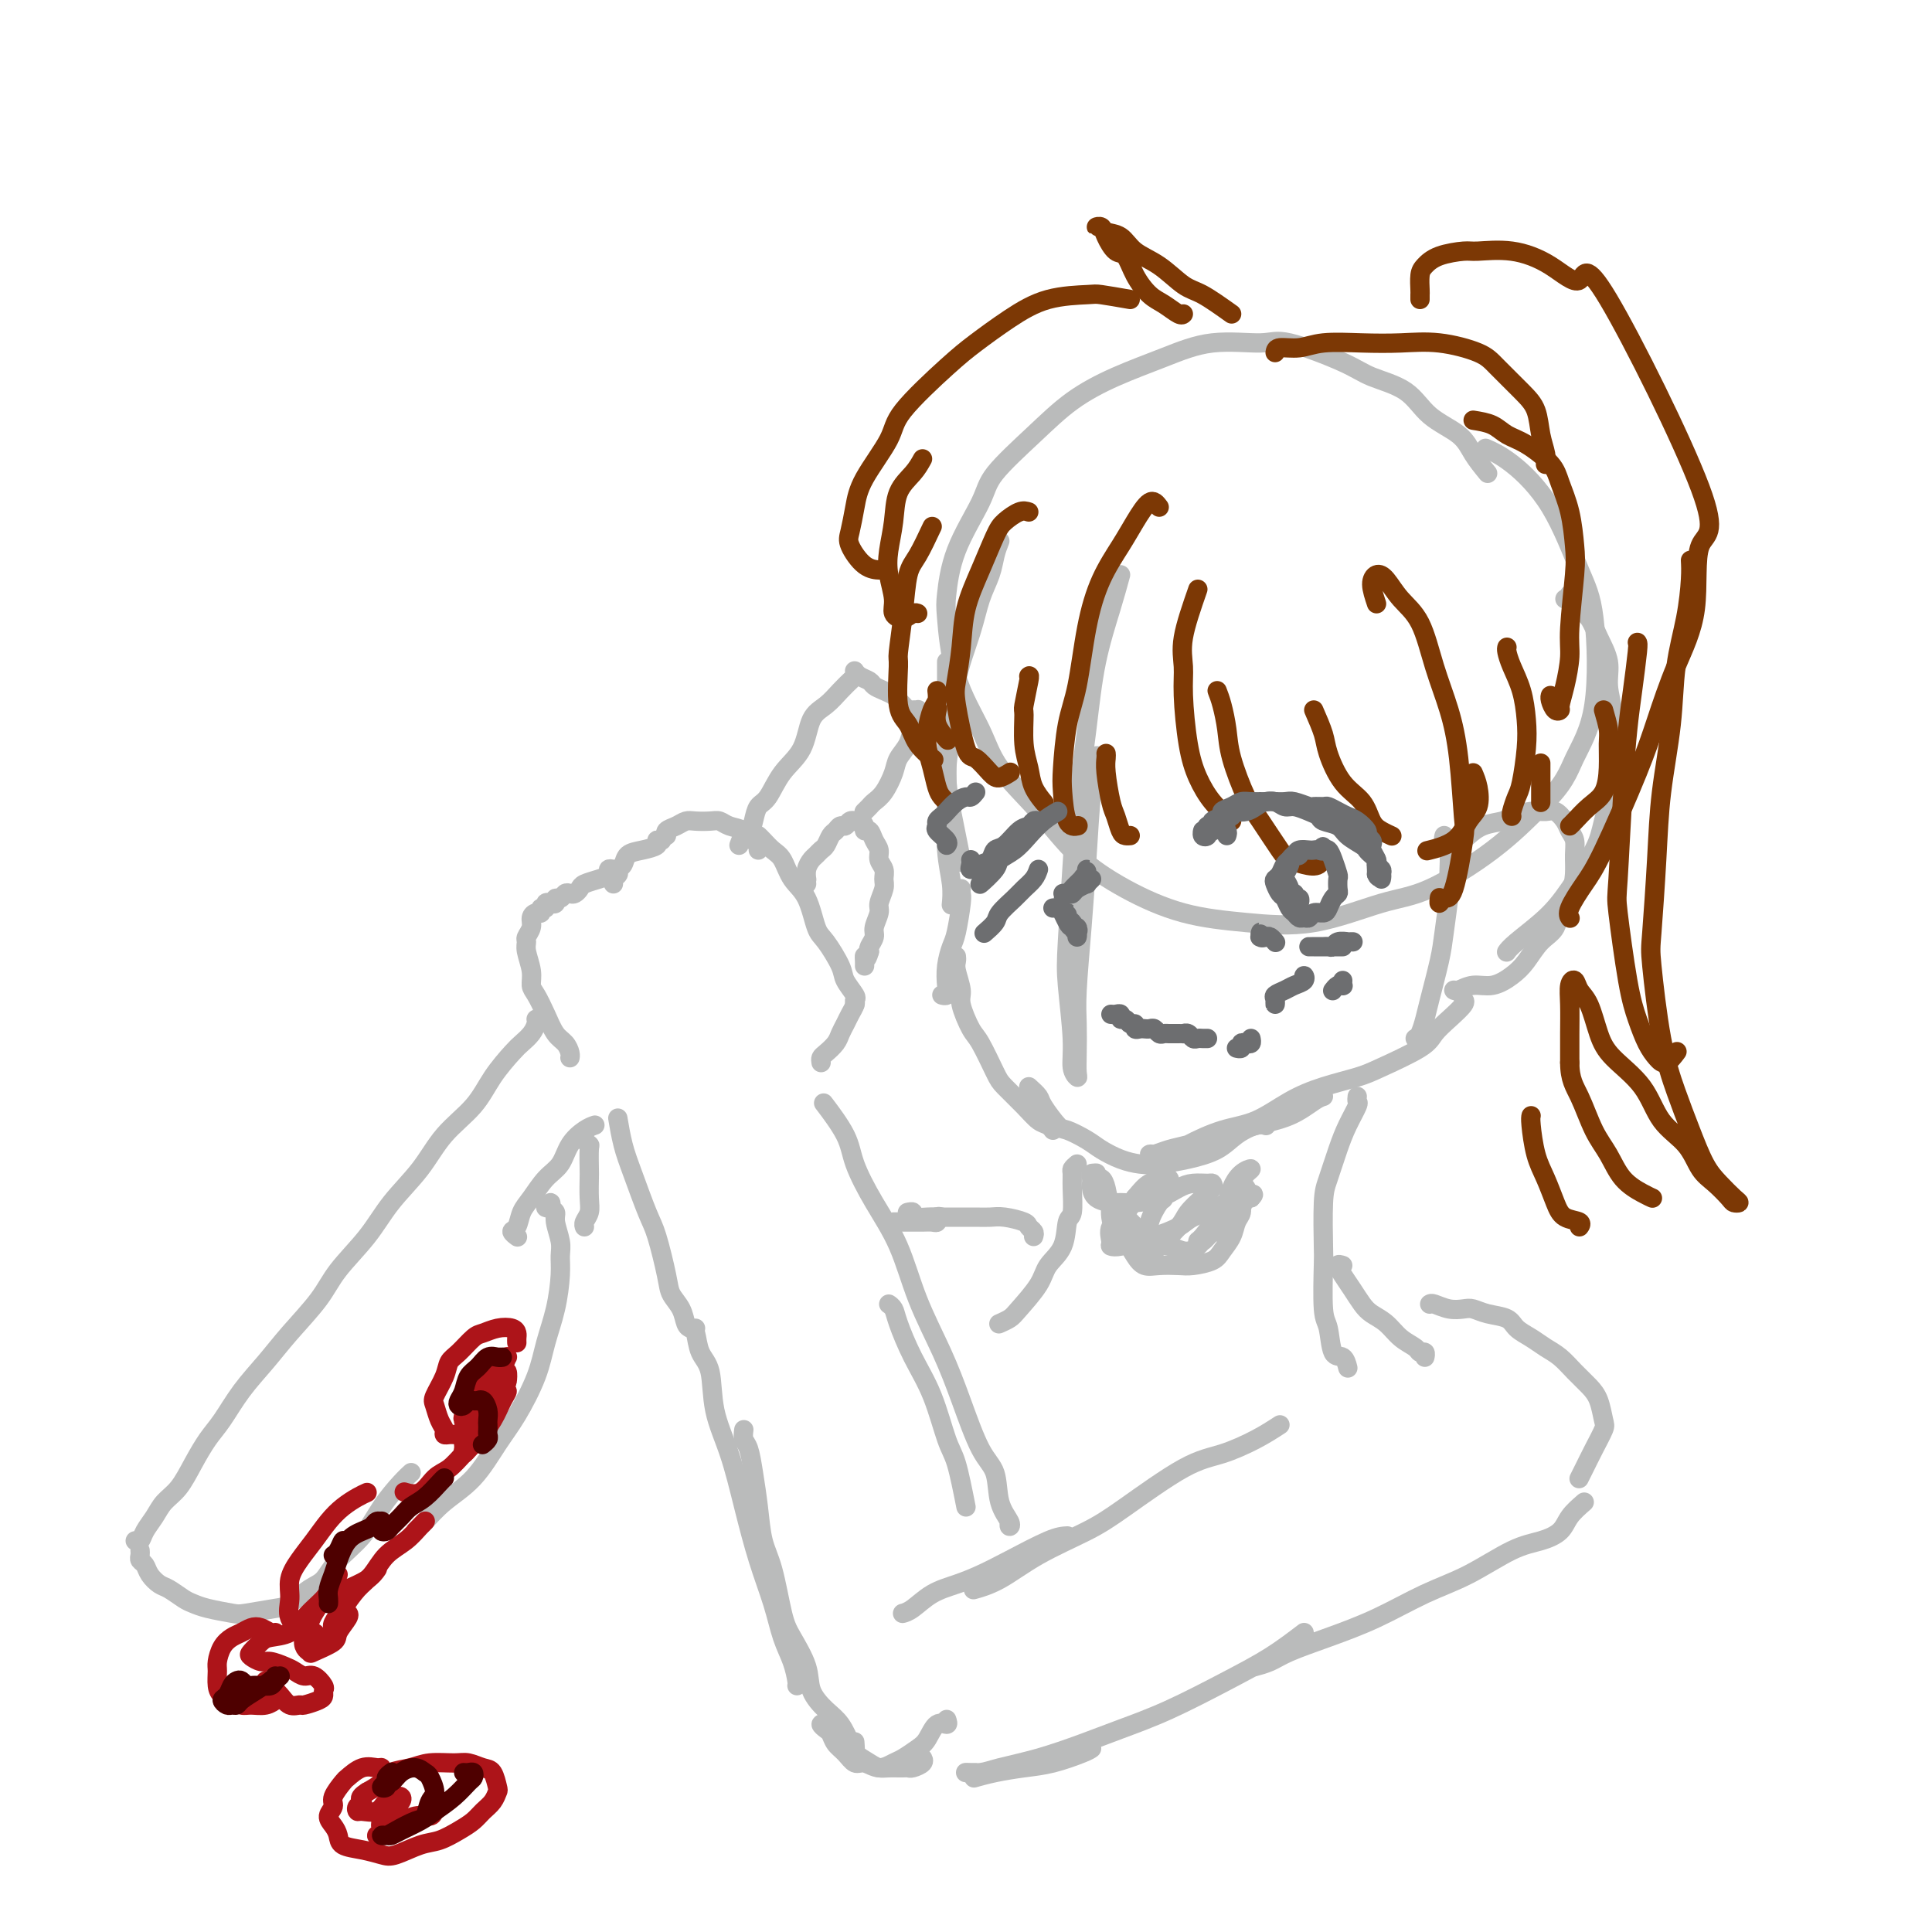 <svg viewBox='0 0 400 400' version='1.1' xmlns='http://www.w3.org/2000/svg' xmlns:xlink='http://www.w3.org/1999/xlink'><g fill='none' stroke='#BABBBB' stroke-width='4' stroke-linecap='round' stroke-linejoin='round'><path d='M308,98c-1.083,-1.324 -2.166,-2.647 -3,-4c-0.834,-1.353 -1.420,-2.734 -3,-4c-1.580,-1.266 -4.156,-2.417 -6,-4c-1.844,-1.583 -2.956,-3.597 -5,-5c-2.044,-1.403 -5.018,-2.196 -7,-3c-1.982,-0.804 -2.970,-1.619 -6,-3c-3.030,-1.381 -8.103,-3.329 -11,-4c-2.897,-0.671 -3.620,-0.065 -6,0c-2.380,0.065 -6.418,-0.412 -10,0c-3.582,0.412 -6.707,1.712 -10,3c-3.293,1.288 -6.752,2.563 -10,4c-3.248,1.437 -6.285,3.038 -9,5c-2.715,1.962 -5.109,4.287 -8,7c-2.891,2.713 -6.278,5.815 -8,8c-1.722,2.185 -1.779,3.455 -3,6c-1.221,2.545 -3.607,6.366 -5,10c-1.393,3.634 -1.794,7.080 -2,9c-0.206,1.920 -0.217,2.313 0,5c0.217,2.687 0.662,7.669 2,12c1.338,4.331 3.570,8.012 5,11c1.430,2.988 2.057,5.283 4,8c1.943,2.717 5.203,5.855 8,9c2.797,3.145 5.133,6.296 8,9c2.867,2.704 6.267,4.959 10,7c3.733,2.041 7.800,3.866 12,5c4.200,1.134 8.532,1.577 13,2c4.468,0.423 9.073,0.826 14,0c4.927,-0.826 10.176,-2.881 14,-4c3.824,-1.119 6.222,-1.301 10,-3c3.778,-1.699 8.937,-4.914 13,-8c4.063,-3.086 7.032,-6.043 10,-9'/><path d='M319,167c4.909,-4.489 5.681,-7.212 7,-10c1.319,-2.788 3.183,-5.642 4,-11c0.817,-5.358 0.586,-13.219 0,-18c-0.586,-4.781 -1.527,-6.483 -3,-10c-1.473,-3.517 -3.477,-8.850 -6,-13c-2.523,-4.150 -5.564,-7.117 -8,-9c-2.436,-1.883 -4.267,-2.681 -5,-3c-0.733,-0.319 -0.366,-0.160 0,0'/><path d='M232,119c-0.552,2.025 -1.103,4.051 -2,7c-0.897,2.949 -2.139,6.822 -3,11c-0.861,4.178 -1.342,8.659 -2,14c-0.658,5.341 -1.493,11.540 -2,16c-0.507,4.460 -0.687,7.180 -1,12c-0.313,4.820 -0.760,11.740 -1,16c-0.240,4.260 -0.275,5.858 0,9c0.275,3.142 0.858,7.826 1,11c0.142,3.174 -0.158,4.836 0,6c0.158,1.164 0.774,1.830 1,2c0.226,0.170 0.064,-0.157 0,-1c-0.064,-0.843 -0.028,-2.203 0,-4c0.028,-1.797 0.049,-4.033 0,-6c-0.049,-1.967 -0.167,-3.666 0,-7c0.167,-3.334 0.619,-8.302 1,-13c0.381,-4.698 0.690,-9.125 1,-14c0.310,-4.875 0.622,-10.197 1,-14c0.378,-3.803 0.822,-6.087 1,-7c0.178,-0.913 0.089,-0.457 0,0'/><path d='M207,112c-0.360,0.927 -0.720,1.854 -1,3c-0.280,1.146 -0.480,2.512 -1,4c-0.520,1.488 -1.359,3.097 -2,5c-0.641,1.903 -1.083,4.098 -2,7c-0.917,2.902 -2.310,6.511 -3,10c-0.690,3.489 -0.679,6.859 -1,10c-0.321,3.141 -0.976,6.054 -1,9c-0.024,2.946 0.581,5.924 1,8c0.419,2.076 0.651,3.251 1,5c0.349,1.749 0.814,4.071 1,5c0.186,0.929 0.093,0.464 0,0'/><path d='M196,137c0.000,0.209 0.000,0.417 0,1c-0.000,0.583 -0.001,1.539 0,4c0.001,2.461 0.004,6.426 0,9c-0.004,2.574 -0.015,3.759 0,6c0.015,2.241 0.057,5.540 0,9c-0.057,3.460 -0.211,7.082 0,10c0.211,2.918 0.788,5.132 1,7c0.212,1.868 0.061,3.391 0,4c-0.061,0.609 -0.030,0.305 0,0'/><path d='M199,184c-0.024,0.361 -0.049,0.721 0,1c0.049,0.279 0.170,0.476 0,2c-0.170,1.524 -0.633,4.374 -1,6c-0.367,1.626 -0.638,2.029 -1,3c-0.362,0.971 -0.815,2.509 -1,4c-0.185,1.491 -0.101,2.936 0,4c0.101,1.064 0.220,1.748 0,2c-0.220,0.252 -0.777,0.072 -1,0c-0.223,-0.072 -0.111,-0.036 0,0'/><path d='M198,198c0.034,0.303 0.068,0.606 0,1c-0.068,0.394 -0.238,0.878 0,2c0.238,1.122 0.883,2.881 1,4c0.117,1.119 -0.294,1.596 0,3c0.294,1.404 1.293,3.733 2,5c0.707,1.267 1.124,1.471 2,3c0.876,1.529 2.213,4.384 3,6c0.787,1.616 1.024,1.992 2,3c0.976,1.008 2.693,2.649 4,4c1.307,1.351 2.206,2.414 3,3c0.794,0.586 1.483,0.696 2,1c0.517,0.304 0.862,0.801 1,1c0.138,0.199 0.069,0.099 0,0'/><path d='M213,225c0.814,0.736 1.629,1.471 2,2c0.371,0.529 0.300,0.851 1,2c0.700,1.149 2.171,3.123 3,4c0.829,0.877 1.015,0.655 2,1c0.985,0.345 2.768,1.256 4,2c1.232,0.744 1.913,1.321 3,2c1.087,0.679 2.580,1.459 4,2c1.420,0.541 2.766,0.843 4,1c1.234,0.157 2.354,0.168 4,0c1.646,-0.168 3.818,-0.514 6,-1c2.182,-0.486 4.375,-1.111 6,-2c1.625,-0.889 2.683,-2.042 4,-3c1.317,-0.958 2.893,-1.719 4,-2c1.107,-0.281 1.745,-0.080 2,0c0.255,0.080 0.128,0.040 0,0'/><path d='M274,227c-0.448,0.131 -0.896,0.263 -2,1c-1.104,0.737 -2.865,2.081 -5,3c-2.135,0.919 -4.645,1.413 -7,2c-2.355,0.587 -4.554,1.268 -7,2c-2.446,0.732 -5.137,1.516 -7,2c-1.863,0.484 -2.897,0.667 -4,1c-1.103,0.333 -2.276,0.817 -3,1c-0.724,0.183 -1.000,0.067 -1,0c0.000,-0.067 0.276,-0.085 1,0c0.724,0.085 1.896,0.273 3,0c1.104,-0.273 2.140,-1.007 4,-2c1.860,-0.993 4.542,-2.244 7,-3c2.458,-0.756 4.691,-1.016 7,-2c2.309,-0.984 4.695,-2.693 7,-4c2.305,-1.307 4.528,-2.212 7,-3c2.472,-0.788 5.192,-1.460 7,-2c1.808,-0.540 2.702,-0.950 5,-2c2.298,-1.050 5.999,-2.740 8,-4c2.001,-1.260 2.301,-2.089 3,-3c0.699,-0.911 1.796,-1.904 3,-3c1.204,-1.096 2.517,-2.295 3,-3c0.483,-0.705 0.138,-0.916 0,-1c-0.138,-0.084 -0.069,-0.042 0,0'/><path d='M293,215c0.325,-0.148 0.650,-0.296 1,-1c0.350,-0.704 0.725,-1.963 1,-3c0.275,-1.037 0.452,-1.850 1,-4c0.548,-2.150 1.468,-5.637 2,-8c0.532,-2.363 0.675,-3.603 1,-6c0.325,-2.397 0.833,-5.953 1,-8c0.167,-2.047 -0.008,-2.587 0,-4c0.008,-1.413 0.198,-3.698 0,-5c-0.198,-1.302 -0.784,-1.620 -1,-2c-0.216,-0.380 -0.062,-0.823 0,-1c0.062,-0.177 0.031,-0.089 0,0'/><path d='M324,124c0.448,0.130 0.897,0.260 1,0c0.103,-0.260 -0.139,-0.910 0,-1c0.139,-0.090 0.658,0.379 1,1c0.342,0.621 0.507,1.392 1,2c0.493,0.608 1.313,1.053 2,2c0.687,0.947 1.241,2.397 2,4c0.759,1.603 1.722,3.358 2,5c0.278,1.642 -0.128,3.170 0,5c0.128,1.830 0.791,3.963 1,6c0.209,2.037 -0.036,3.979 0,6c0.036,2.021 0.354,4.121 0,7c-0.354,2.879 -1.380,6.536 -2,9c-0.620,2.464 -0.835,3.736 -2,6c-1.165,2.264 -3.279,5.521 -5,8c-1.721,2.479 -3.049,4.180 -5,6c-1.951,1.820 -4.525,3.759 -6,5c-1.475,1.241 -1.850,1.783 -2,2c-0.150,0.217 -0.075,0.108 0,0'/><path d='M302,176c0.370,-0.786 0.741,-1.572 1,-2c0.259,-0.428 0.408,-0.497 1,-1c0.592,-0.503 1.629,-1.441 3,-2c1.371,-0.559 3.077,-0.740 4,-1c0.923,-0.260 1.063,-0.600 2,-1c0.937,-0.400 2.670,-0.861 4,-1c1.330,-0.139 2.255,0.045 3,0c0.745,-0.045 1.310,-0.319 2,0c0.690,0.319 1.506,1.232 2,2c0.494,0.768 0.666,1.392 1,2c0.334,0.608 0.828,1.200 1,2c0.172,0.800 0.020,1.807 0,3c-0.020,1.193 0.091,2.573 0,4c-0.091,1.427 -0.384,2.903 -1,4c-0.616,1.097 -1.557,1.816 -2,3c-0.443,1.184 -0.390,2.833 -1,4c-0.610,1.167 -1.885,1.853 -3,3c-1.115,1.147 -2.071,2.756 -3,4c-0.929,1.244 -1.832,2.123 -3,3c-1.168,0.877 -2.600,1.752 -4,2c-1.400,0.248 -2.767,-0.129 -4,0c-1.233,0.129 -2.332,0.766 -3,1c-0.668,0.234 -0.905,0.067 -1,0c-0.095,-0.067 -0.047,-0.033 0,0'/><path d='M223,241c-0.425,0.362 -0.849,0.723 -1,1c-0.151,0.277 -0.027,0.468 0,1c0.027,0.532 -0.041,1.405 0,3c0.041,1.595 0.193,3.912 0,5c-0.193,1.088 -0.731,0.946 -1,2c-0.269,1.054 -0.270,3.304 -1,5c-0.730,1.696 -2.189,2.836 -3,4c-0.811,1.164 -0.974,2.351 -2,4c-1.026,1.649 -2.914,3.762 -4,5c-1.086,1.238 -1.369,1.603 -2,2c-0.631,0.397 -1.609,0.828 -2,1c-0.391,0.172 -0.196,0.086 0,0'/><path d='M281,227c-0.048,0.402 -0.096,0.803 0,1c0.096,0.197 0.337,0.189 0,1c-0.337,0.811 -1.253,2.442 -2,4c-0.747,1.558 -1.324,3.044 -2,5c-0.676,1.956 -1.450,4.384 -2,6c-0.550,1.616 -0.876,2.422 -1,5c-0.124,2.578 -0.045,6.930 0,9c0.045,2.070 0.057,1.859 0,4c-0.057,2.141 -0.183,6.634 0,9c0.183,2.366 0.676,2.606 1,4c0.324,1.394 0.479,3.941 1,5c0.521,1.059 1.410,0.631 2,1c0.590,0.369 0.883,1.534 1,2c0.117,0.466 0.059,0.233 0,0'/><path d='M230,249c0.018,0.276 0.035,0.553 0,1c-0.035,0.447 -0.123,1.066 0,2c0.123,0.934 0.458,2.184 1,3c0.542,0.816 1.293,1.199 2,2c0.707,0.801 1.370,2.019 2,3c0.630,0.981 1.226,1.725 2,2c0.774,0.275 1.726,0.083 3,0c1.274,-0.083 2.870,-0.055 4,0c1.130,0.055 1.794,0.138 3,0c1.206,-0.138 2.954,-0.498 4,-1c1.046,-0.502 1.389,-1.146 2,-2c0.611,-0.854 1.488,-1.916 2,-3c0.512,-1.084 0.659,-2.188 1,-3c0.341,-0.812 0.877,-1.331 1,-2c0.123,-0.669 -0.165,-1.487 0,-2c0.165,-0.513 0.785,-0.720 1,-1c0.215,-0.280 0.027,-0.633 0,-1c-0.027,-0.367 0.109,-0.747 0,-1c-0.109,-0.253 -0.463,-0.377 -1,0c-0.537,0.377 -1.255,1.257 -2,2c-0.745,0.743 -1.515,1.351 -3,2c-1.485,0.649 -3.685,1.340 -5,2c-1.315,0.660 -1.743,1.287 -3,2c-1.257,0.713 -3.341,1.510 -5,2c-1.659,0.490 -2.892,0.672 -4,1c-1.108,0.328 -2.091,0.801 -3,1c-0.909,0.199 -1.744,0.125 -2,0c-0.256,-0.125 0.065,-0.302 0,-1c-0.065,-0.698 -0.518,-1.919 0,-3c0.518,-1.081 2.005,-2.023 3,-3c0.995,-0.977 1.497,-1.988 2,-3'/><path d='M235,248c1.286,-1.548 2.002,-2.418 3,-3c0.998,-0.582 2.280,-0.877 3,-1c0.720,-0.123 0.879,-0.073 1,0c0.121,0.073 0.205,0.168 0,1c-0.205,0.832 -0.701,2.402 -1,3c-0.299,0.598 -0.403,0.223 -1,1c-0.597,0.777 -1.687,2.706 -2,4c-0.313,1.294 0.151,1.954 0,3c-0.151,1.046 -0.916,2.478 -1,3c-0.084,0.522 0.515,0.135 1,0c0.485,-0.135 0.857,-0.018 1,0c0.143,0.018 0.056,-0.065 1,-1c0.944,-0.935 2.919,-2.724 4,-4c1.081,-1.276 1.269,-2.041 2,-3c0.731,-0.959 2.005,-2.114 3,-3c0.995,-0.886 1.712,-1.503 2,-2c0.288,-0.497 0.147,-0.873 0,-1c-0.147,-0.127 -0.301,-0.006 -1,0c-0.699,0.006 -1.945,-0.104 -3,0c-1.055,0.104 -1.920,0.421 -3,1c-1.080,0.579 -2.377,1.421 -4,2c-1.623,0.579 -3.573,0.894 -5,1c-1.427,0.106 -2.330,0.001 -3,0c-0.670,-0.001 -1.108,0.102 -2,0c-0.892,-0.102 -2.240,-0.409 -3,-1c-0.760,-0.591 -0.933,-1.465 -1,-2c-0.067,-0.535 -0.028,-0.731 0,-1c0.028,-0.269 0.046,-0.611 0,-1c-0.046,-0.389 -0.156,-0.825 0,-1c0.156,-0.175 0.578,-0.087 1,0'/><path d='M227,243c-0.046,-0.524 -0.160,0.664 0,1c0.160,0.336 0.595,-0.182 1,0c0.405,0.182 0.782,1.065 1,2c0.218,0.935 0.278,1.924 1,3c0.722,1.076 2.108,2.240 3,3c0.892,0.760 1.291,1.118 2,2c0.709,0.882 1.727,2.289 3,3c1.273,0.711 2.802,0.725 4,1c1.198,0.275 2.064,0.812 3,1c0.936,0.188 1.942,0.027 3,-1c1.058,-1.027 2.167,-2.919 3,-4c0.833,-1.081 1.391,-1.352 2,-2c0.609,-0.648 1.268,-1.675 2,-3c0.732,-1.325 1.538,-2.949 2,-4c0.462,-1.051 0.580,-1.530 1,-2c0.420,-0.470 1.141,-0.931 1,-1c-0.141,-0.069 -1.144,0.255 -2,1c-0.856,0.745 -1.565,1.912 -2,3c-0.435,1.088 -0.597,2.097 -1,3c-0.403,0.903 -1.046,1.701 -2,3c-0.954,1.299 -2.220,3.098 -3,4c-0.780,0.902 -1.073,0.905 -1,1c0.073,0.095 0.513,0.281 1,0c0.487,-0.281 1.020,-1.028 2,-2c0.980,-0.972 2.407,-2.168 3,-3c0.593,-0.832 0.352,-1.301 1,-2c0.648,-0.699 2.185,-1.628 3,-2c0.815,-0.372 0.907,-0.186 1,0'/><path d='M259,248c1.346,-1.329 -0.288,-0.650 -1,0c-0.712,0.650 -0.503,1.271 -1,2c-0.497,0.729 -1.700,1.567 -2,2c-0.300,0.433 0.304,0.463 0,1c-0.304,0.537 -1.515,1.582 -2,2c-0.485,0.418 -0.242,0.209 0,0'/><path d='M278,262c-0.489,-0.156 -0.977,-0.313 -1,0c-0.023,0.313 0.420,1.094 1,2c0.580,0.906 1.299,1.937 2,3c0.701,1.063 1.386,2.158 2,3c0.614,0.842 1.158,1.431 2,2c0.842,0.569 1.981,1.118 3,2c1.019,0.882 1.919,2.096 3,3c1.081,0.904 2.342,1.496 3,2c0.658,0.504 0.712,0.919 1,1c0.288,0.081 0.808,-0.170 1,0c0.192,0.170 0.055,0.763 0,1c-0.055,0.237 -0.027,0.119 0,0'/><path d='M296,270c0.162,-0.111 0.324,-0.223 1,0c0.676,0.223 1.865,0.780 3,1c1.135,0.220 2.214,0.103 3,0c0.786,-0.103 1.277,-0.194 2,0c0.723,0.194 1.677,0.671 3,1c1.323,0.329 3.015,0.510 4,1c0.985,0.490 1.264,1.289 2,2c0.736,0.711 1.930,1.335 3,2c1.070,0.665 2.016,1.373 3,2c0.984,0.627 2.004,1.173 3,2c0.996,0.827 1.967,1.935 3,3c1.033,1.065 2.127,2.087 3,3c0.873,0.913 1.523,1.718 2,3c0.477,1.282 0.779,3.041 1,4c0.221,0.959 0.360,1.119 0,2c-0.360,0.881 -1.220,2.484 -2,4c-0.780,1.516 -1.479,2.947 -2,4c-0.521,1.053 -0.863,1.730 -1,2c-0.137,0.270 -0.068,0.135 0,0'/><path d='M328,311c-1.130,0.982 -2.259,1.964 -3,3c-0.741,1.036 -1.093,2.127 -2,3c-0.907,0.873 -2.370,1.528 -4,2c-1.630,0.472 -3.426,0.762 -6,2c-2.574,1.238 -5.924,3.423 -9,5c-3.076,1.577 -5.876,2.544 -9,4c-3.124,1.456 -6.571,3.399 -10,5c-3.429,1.601 -6.839,2.860 -10,4c-3.161,1.140 -6.074,2.161 -8,3c-1.926,0.839 -2.865,1.495 -4,2c-1.135,0.505 -2.467,0.859 -3,1c-0.533,0.141 -0.266,0.071 0,0'/><path d='M265,295c-1.478,0.963 -2.957,1.926 -5,3c-2.043,1.074 -4.652,2.260 -7,3c-2.348,0.740 -4.437,1.034 -8,3c-3.563,1.966 -8.602,5.602 -12,8c-3.398,2.398 -5.156,3.557 -8,5c-2.844,1.443 -6.772,3.170 -10,5c-3.228,1.830 -5.754,3.762 -8,5c-2.246,1.238 -4.213,1.782 -5,2c-0.787,0.218 -0.393,0.109 0,0'/><path d='M221,318c-0.935,0.047 -1.870,0.094 -4,1c-2.130,0.906 -5.456,2.670 -8,4c-2.544,1.330 -4.307,2.227 -6,3c-1.693,0.773 -3.315,1.423 -5,2c-1.685,0.577 -3.431,1.083 -5,2c-1.569,0.917 -2.961,2.247 -4,3c-1.039,0.753 -1.725,0.929 -2,1c-0.275,0.071 -0.137,0.035 0,0'/><path d='M270,338c-2.235,1.702 -4.471,3.403 -7,5c-2.529,1.597 -5.352,3.089 -9,5c-3.648,1.911 -8.121,4.242 -12,6c-3.879,1.758 -7.163,2.944 -10,4c-2.837,1.056 -5.227,1.982 -8,3c-2.773,1.018 -5.927,2.129 -9,3c-3.073,0.871 -6.063,1.501 -8,2c-1.937,0.499 -2.820,0.866 -4,1c-1.180,0.134 -2.656,0.036 -3,0c-0.344,-0.036 0.446,-0.010 1,0c0.554,0.010 0.873,0.003 1,0c0.127,-0.003 0.064,-0.001 0,0'/><path d='M226,362c-0.308,0.221 -0.615,0.441 -2,1c-1.385,0.559 -3.846,1.456 -6,2c-2.154,0.544 -4.000,0.733 -6,1c-2.000,0.267 -4.154,0.610 -6,1c-1.846,0.390 -3.385,0.826 -4,1c-0.615,0.174 -0.308,0.087 0,0'/><path d='M143,275c0.367,0.041 0.734,0.081 1,1c0.266,0.919 0.430,2.716 1,4c0.570,1.284 1.545,2.055 2,4c0.455,1.945 0.391,5.063 1,8c0.609,2.937 1.892,5.691 3,9c1.108,3.309 2.041,7.171 3,11c0.959,3.829 1.945,7.625 3,11c1.055,3.375 2.177,6.330 3,9c0.823,2.670 1.345,5.055 2,7c0.655,1.945 1.444,3.449 2,5c0.556,1.551 0.881,3.148 1,4c0.119,0.852 0.034,0.958 0,1c-0.034,0.042 -0.017,0.021 0,0'/><path d='M154,296c-0.090,0.727 -0.180,1.453 0,2c0.180,0.547 0.628,0.914 1,2c0.372,1.086 0.666,2.892 1,5c0.334,2.108 0.707,4.519 1,7c0.293,2.481 0.506,5.033 1,7c0.494,1.967 1.268,3.348 2,6c0.732,2.652 1.420,6.576 2,9c0.580,2.424 1.051,3.347 2,5c0.949,1.653 2.377,4.036 3,6c0.623,1.964 0.441,3.509 1,5c0.559,1.491 1.858,2.928 3,4c1.142,1.072 2.126,1.780 3,3c0.874,1.220 1.637,2.954 2,4c0.363,1.046 0.326,1.405 1,2c0.674,0.595 2.061,1.427 3,2c0.939,0.573 1.431,0.886 2,1c0.569,0.114 1.213,0.030 2,0c0.787,-0.030 1.715,-0.007 2,0c0.285,0.007 -0.074,-0.001 0,0c0.074,0.001 0.580,0.011 1,0c0.420,-0.011 0.753,-0.042 1,0c0.247,0.042 0.406,0.155 1,0c0.594,-0.155 1.621,-0.580 2,-1c0.379,-0.420 0.108,-0.834 0,-1c-0.108,-0.166 -0.054,-0.083 0,0'/><path d='M196,356c0.176,0.501 0.353,1.003 0,1c-0.353,-0.003 -1.234,-0.510 -2,0c-0.766,0.510 -1.415,2.036 -2,3c-0.585,0.964 -1.105,1.364 -2,2c-0.895,0.636 -2.165,1.507 -3,2c-0.835,0.493 -1.235,0.610 -2,1c-0.765,0.390 -1.896,1.055 -3,1c-1.104,-0.055 -2.180,-0.831 -3,-1c-0.820,-0.169 -1.385,0.267 -2,0c-0.615,-0.267 -1.280,-1.238 -2,-2c-0.720,-0.762 -1.496,-1.315 -2,-2c-0.504,-0.685 -0.736,-1.503 -1,-2c-0.264,-0.497 -0.562,-0.672 -1,-1c-0.438,-0.328 -1.018,-0.808 -1,-1c0.018,-0.192 0.635,-0.097 1,0c0.365,0.097 0.480,0.197 1,1c0.520,0.803 1.446,2.309 2,3c0.554,0.691 0.737,0.566 1,1c0.263,0.434 0.607,1.426 1,2c0.393,0.574 0.837,0.732 1,0c0.163,-0.732 0.047,-2.352 0,-3c-0.047,-0.648 -0.023,-0.324 0,0'/><path d='M200,312c-0.683,-3.459 -1.367,-6.919 -2,-9c-0.633,-2.081 -1.216,-2.785 -2,-5c-0.784,-2.215 -1.769,-5.942 -3,-9c-1.231,-3.058 -2.708,-5.446 -4,-8c-1.292,-2.554 -2.398,-5.272 -3,-7c-0.602,-1.728 -0.701,-2.465 -1,-3c-0.299,-0.535 -0.800,-0.867 -1,-1c-0.200,-0.133 -0.100,-0.066 0,0'/><path d='M209,315c-0.057,0.457 -0.114,0.914 0,1c0.114,0.086 0.400,-0.199 0,-1c-0.400,-0.801 -1.487,-2.117 -2,-4c-0.513,-1.883 -0.451,-4.333 -1,-6c-0.549,-1.667 -1.710,-2.550 -3,-5c-1.290,-2.450 -2.711,-6.466 -4,-10c-1.289,-3.534 -2.447,-6.587 -4,-10c-1.553,-3.413 -3.502,-7.186 -5,-11c-1.498,-3.814 -2.546,-7.667 -4,-11c-1.454,-3.333 -3.315,-6.144 -5,-9c-1.685,-2.856 -3.194,-5.755 -4,-8c-0.806,-2.245 -0.909,-3.835 -2,-6c-1.091,-2.165 -3.169,-4.904 -4,-6c-0.831,-1.096 -0.416,-0.548 0,0'/><path d='M144,275c-0.325,0.042 -0.649,0.084 -1,0c-0.351,-0.084 -0.727,-0.294 -1,-1c-0.273,-0.706 -0.442,-1.906 -1,-3c-0.558,-1.094 -1.504,-2.080 -2,-3c-0.496,-0.920 -0.542,-1.773 -1,-4c-0.458,-2.227 -1.328,-5.827 -2,-8c-0.672,-2.173 -1.147,-2.919 -2,-5c-0.853,-2.081 -2.084,-5.496 -3,-8c-0.916,-2.504 -1.516,-4.097 -2,-6c-0.484,-1.903 -0.853,-4.115 -1,-5c-0.147,-0.885 -0.074,-0.442 0,0'/><path d='M170,220c-0.059,-0.357 -0.118,-0.715 0,-1c0.118,-0.285 0.413,-0.499 1,-1c0.587,-0.501 1.468,-1.290 2,-2c0.532,-0.710 0.717,-1.343 1,-2c0.283,-0.657 0.664,-1.339 1,-2c0.336,-0.661 0.626,-1.301 1,-2c0.374,-0.699 0.831,-1.457 1,-2c0.169,-0.543 0.048,-0.869 0,-1c-0.048,-0.131 -0.024,-0.065 0,0'/><path d='M177,208c-0.058,-0.386 -0.116,-0.772 0,-1c0.116,-0.228 0.407,-0.298 0,-1c-0.407,-0.702 -1.511,-2.036 -2,-3c-0.489,-0.964 -0.361,-1.558 -1,-3c-0.639,-1.442 -2.044,-3.731 -3,-5c-0.956,-1.269 -1.463,-1.519 -2,-3c-0.537,-1.481 -1.103,-4.193 -2,-6c-0.897,-1.807 -2.125,-2.708 -3,-4c-0.875,-1.292 -1.397,-2.973 -2,-4c-0.603,-1.027 -1.285,-1.399 -2,-2c-0.715,-0.601 -1.462,-1.431 -2,-2c-0.538,-0.569 -0.868,-0.877 -1,-1c-0.132,-0.123 -0.066,-0.062 0,0'/><path d='M157,176c0.073,-0.364 0.147,-0.728 0,-1c-0.147,-0.272 -0.514,-0.451 -1,-1c-0.486,-0.549 -1.093,-1.467 -2,-2c-0.907,-0.533 -2.116,-0.679 -3,-1c-0.884,-0.321 -1.444,-0.815 -2,-1c-0.556,-0.185 -1.109,-0.061 -2,0c-0.891,0.061 -2.120,0.059 -3,0c-0.880,-0.059 -1.413,-0.173 -2,0c-0.587,0.173 -1.230,0.634 -2,1c-0.770,0.366 -1.669,0.637 -2,1c-0.331,0.363 -0.095,0.818 0,1c0.095,0.182 0.047,0.091 0,0'/><path d='M137,174c-0.491,-0.087 -0.982,-0.174 -1,0c-0.018,0.174 0.436,0.610 0,1c-0.436,0.390 -1.762,0.734 -3,1c-1.238,0.266 -2.388,0.452 -3,1c-0.612,0.548 -0.686,1.457 -1,2c-0.314,0.543 -0.869,0.720 -1,1c-0.131,0.280 0.161,0.663 0,1c-0.161,0.337 -0.774,0.629 -1,1c-0.226,0.371 -0.065,0.820 0,1c0.065,0.180 0.032,0.090 0,0'/><path d='M127,180c-0.461,-0.089 -0.921,-0.179 -1,0c-0.079,0.179 0.225,0.626 0,1c-0.225,0.374 -0.977,0.675 -2,1c-1.023,0.325 -2.316,0.674 -3,1c-0.684,0.326 -0.760,0.627 -1,1c-0.240,0.373 -0.643,0.817 -1,1c-0.357,0.183 -0.669,0.105 -1,0c-0.331,-0.105 -0.680,-0.238 -1,0c-0.320,0.238 -0.612,0.847 -1,1c-0.388,0.153 -0.874,-0.151 -1,0c-0.126,0.151 0.106,0.757 0,1c-0.106,0.243 -0.549,0.121 -1,0c-0.451,-0.121 -0.908,-0.243 -1,0c-0.092,0.243 0.182,0.852 0,1c-0.182,0.148 -0.818,-0.165 -1,0c-0.182,0.165 0.091,0.807 0,1c-0.091,0.193 -0.546,-0.065 -1,0c-0.454,0.065 -0.907,0.452 -1,1c-0.093,0.548 0.175,1.255 0,2c-0.175,0.745 -0.794,1.526 -1,2c-0.206,0.474 -0.001,0.639 0,1c0.001,0.361 -0.204,0.917 0,2c0.204,1.083 0.817,2.692 1,4c0.183,1.308 -0.064,2.314 0,3c0.064,0.686 0.438,1.052 1,2c0.562,0.948 1.314,2.478 2,4c0.686,1.522 1.308,3.035 2,4c0.692,0.965 1.453,1.382 2,2c0.547,0.618 0.878,1.436 1,2c0.122,0.564 0.035,0.876 0,1c-0.035,0.124 -0.017,0.062 0,0'/><path d='M167,183c-0.006,-0.469 -0.013,-0.938 0,-1c0.013,-0.062 0.045,0.281 0,0c-0.045,-0.281 -0.167,-1.188 0,-2c0.167,-0.812 0.622,-1.531 1,-2c0.378,-0.469 0.679,-0.689 1,-1c0.321,-0.311 0.663,-0.714 1,-1c0.337,-0.286 0.668,-0.454 1,-1c0.332,-0.546 0.666,-1.471 1,-2c0.334,-0.529 0.668,-0.664 1,-1c0.332,-0.336 0.663,-0.875 1,-1c0.337,-0.125 0.682,0.162 1,0c0.318,-0.162 0.611,-0.773 1,-1c0.389,-0.227 0.874,-0.071 1,0c0.126,0.071 -0.107,0.056 0,0c0.107,-0.056 0.553,-0.153 1,0c0.447,0.153 0.894,0.555 1,1c0.106,0.445 -0.130,0.934 0,1c0.130,0.066 0.627,-0.292 1,0c0.373,0.292 0.621,1.233 1,2c0.379,0.767 0.887,1.359 1,2c0.113,0.641 -0.170,1.330 0,2c0.170,0.670 0.793,1.319 1,2c0.207,0.681 -0.001,1.394 0,2c0.001,0.606 0.212,1.107 0,2c-0.212,0.893 -0.845,2.179 -1,3c-0.155,0.821 0.168,1.176 0,2c-0.168,0.824 -0.829,2.118 -1,3c-0.171,0.882 0.146,1.353 0,2c-0.146,0.647 -0.756,1.471 -1,2c-0.244,0.529 -0.122,0.765 0,1'/><path d='M180,197c-0.691,2.502 -0.917,1.258 -1,1c-0.083,-0.258 -0.022,0.469 0,1c0.022,0.531 0.006,0.866 0,1c-0.006,0.134 -0.003,0.067 0,0'/><path d='M111,211c0.062,0.249 0.123,0.497 0,1c-0.123,0.503 -0.432,1.259 -1,2c-0.568,0.741 -1.397,1.466 -2,2c-0.603,0.534 -0.981,0.878 -2,2c-1.019,1.122 -2.681,3.022 -4,5c-1.319,1.978 -2.297,4.035 -4,6c-1.703,1.965 -4.133,3.837 -6,6c-1.867,2.163 -3.172,4.617 -5,7c-1.828,2.383 -4.179,4.695 -6,7c-1.821,2.305 -3.112,4.604 -5,7c-1.888,2.396 -4.374,4.890 -6,7c-1.626,2.110 -2.392,3.835 -4,6c-1.608,2.165 -4.058,4.770 -6,7c-1.942,2.230 -3.377,4.086 -5,6c-1.623,1.914 -3.435,3.884 -5,6c-1.565,2.116 -2.884,4.376 -4,6c-1.116,1.624 -2.028,2.612 -3,4c-0.972,1.388 -2.005,3.176 -3,5c-0.995,1.824 -1.954,3.683 -3,5c-1.046,1.317 -2.179,2.090 -3,3c-0.821,0.910 -1.331,1.957 -2,3c-0.669,1.043 -1.499,2.084 -2,3c-0.501,0.916 -0.673,1.708 -1,2c-0.327,0.292 -0.808,0.083 -1,0c-0.192,-0.083 -0.096,-0.042 0,0'/><path d='M29,321c0.026,0.328 0.052,0.655 0,1c-0.052,0.345 -0.181,0.707 0,1c0.181,0.293 0.671,0.516 1,1c0.329,0.484 0.497,1.229 1,2c0.503,0.771 1.343,1.568 2,2c0.657,0.432 1.132,0.497 2,1c0.868,0.503 2.130,1.442 3,2c0.870,0.558 1.350,0.734 2,1c0.650,0.266 1.471,0.620 3,1c1.529,0.380 3.767,0.785 5,1c1.233,0.215 1.460,0.239 3,0c1.540,-0.239 4.391,-0.741 6,-1c1.609,-0.259 1.974,-0.276 3,-1c1.026,-0.724 2.714,-2.156 4,-3c1.286,-0.844 2.172,-1.101 3,-2c0.828,-0.899 1.599,-2.441 3,-4c1.401,-1.559 3.434,-3.136 5,-5c1.566,-1.864 2.667,-4.015 4,-6c1.333,-1.985 2.897,-3.804 4,-5c1.103,-1.196 1.744,-1.770 2,-2c0.256,-0.230 0.128,-0.115 0,0'/><path d='M120,235c0.453,-0.083 0.906,-0.166 1,0c0.094,0.166 -0.171,0.581 0,1c0.171,0.419 0.778,0.843 1,1c0.222,0.157 0.061,0.048 0,1c-0.061,0.952 -0.020,2.966 0,4c0.020,1.034 0.019,1.090 0,2c-0.019,0.910 -0.058,2.675 0,4c0.058,1.325 0.211,2.211 0,3c-0.211,0.789 -0.788,1.482 -1,2c-0.212,0.518 -0.061,0.862 0,1c0.061,0.138 0.030,0.069 0,0'/><path d='M123,233c0.147,-0.050 0.293,-0.100 0,0c-0.293,0.100 -1.027,0.351 -2,1c-0.973,0.649 -2.187,1.695 -3,3c-0.813,1.305 -1.226,2.868 -2,4c-0.774,1.132 -1.911,1.833 -3,3c-1.089,1.167 -2.130,2.800 -3,4c-0.870,1.200 -1.567,1.968 -2,3c-0.433,1.032 -0.601,2.328 -1,3c-0.399,0.672 -1.031,0.719 -1,1c0.031,0.281 0.723,0.794 1,1c0.277,0.206 0.138,0.103 0,0'/><path d='M113,250c0.414,0.138 0.828,0.276 1,0c0.172,-0.276 0.102,-0.965 0,-1c-0.102,-0.035 -0.238,0.584 0,1c0.238,0.416 0.849,0.629 1,1c0.151,0.371 -0.158,0.901 0,2c0.158,1.099 0.782,2.767 1,4c0.218,1.233 0.030,2.031 0,3c-0.030,0.969 0.099,2.110 0,4c-0.099,1.890 -0.427,4.530 -1,7c-0.573,2.470 -1.393,4.772 -2,7c-0.607,2.228 -1.001,4.384 -2,7c-0.999,2.616 -2.604,5.692 -4,8c-1.396,2.308 -2.584,3.848 -4,6c-1.416,2.152 -3.059,4.916 -5,7c-1.941,2.084 -4.180,3.486 -6,5c-1.820,1.514 -3.221,3.138 -4,4c-0.779,0.862 -0.937,0.960 -1,1c-0.063,0.040 -0.032,0.020 0,0'/><path d='M153,175c0.335,-0.914 0.670,-1.828 1,-2c0.330,-0.172 0.656,0.398 1,0c0.344,-0.398 0.705,-1.762 1,-3c0.295,-1.238 0.525,-2.348 1,-3c0.475,-0.652 1.194,-0.845 2,-2c0.806,-1.155 1.700,-3.271 3,-5c1.300,-1.729 3.007,-3.069 4,-5c0.993,-1.931 1.272,-4.451 2,-6c0.728,-1.549 1.907,-2.127 3,-3c1.093,-0.873 2.102,-2.043 3,-3c0.898,-0.957 1.685,-1.702 2,-2c0.315,-0.298 0.157,-0.149 0,0'/><path d='M177,139c-0.057,-0.089 -0.115,-0.179 0,0c0.115,0.179 0.402,0.625 1,1c0.598,0.375 1.508,0.678 2,1c0.492,0.322 0.566,0.663 1,1c0.434,0.337 1.230,0.668 2,1c0.770,0.332 1.516,0.663 2,1c0.484,0.337 0.708,0.679 1,1c0.292,0.321 0.653,0.621 1,1c0.347,0.379 0.682,0.837 1,1c0.318,0.163 0.621,0.033 1,0c0.379,-0.033 0.834,0.033 1,0c0.166,-0.033 0.041,-0.165 0,0c-0.041,0.165 0.001,0.627 0,1c-0.001,0.373 -0.046,0.655 0,1c0.046,0.345 0.182,0.751 0,1c-0.182,0.249 -0.681,0.339 -1,1c-0.319,0.661 -0.456,1.893 -1,3c-0.544,1.107 -1.493,2.089 -2,3c-0.507,0.911 -0.570,1.750 -1,3c-0.430,1.250 -1.226,2.909 -2,4c-0.774,1.091 -1.527,1.612 -2,2c-0.473,0.388 -0.666,0.643 -1,1c-0.334,0.357 -0.810,0.816 -1,1c-0.190,0.184 -0.095,0.092 0,0'/></g>
<g fill='none' stroke='#AD1419' stroke-width='4' stroke-linecap='round' stroke-linejoin='round'><path d='M107,278c-0.012,-0.338 -0.023,-0.675 0,-1c0.023,-0.325 0.082,-0.636 0,-1c-0.082,-0.364 -0.304,-0.781 -1,-1c-0.696,-0.219 -1.864,-0.239 -3,0c-1.136,0.239 -2.240,0.737 -3,1c-0.760,0.263 -1.178,0.291 -2,1c-0.822,0.709 -2.049,2.100 -3,3c-0.951,0.900 -1.625,1.308 -2,2c-0.375,0.692 -0.450,1.666 -1,3c-0.550,1.334 -1.574,3.027 -2,4c-0.426,0.973 -0.255,1.228 0,2c0.255,0.772 0.594,2.063 1,3c0.406,0.937 0.880,1.519 1,2c0.120,0.481 -0.112,0.861 0,1c0.112,0.139 0.569,0.037 1,0c0.431,-0.037 0.838,-0.011 1,0c0.162,0.011 0.081,0.005 0,0'/><path d='M96,293c-0.119,0.482 -0.238,0.965 0,1c0.238,0.035 0.834,-0.376 1,0c0.166,0.376 -0.099,1.540 0,2c0.099,0.460 0.563,0.216 1,0c0.437,-0.216 0.849,-0.404 1,-1c0.151,-0.596 0.043,-1.599 0,-2c-0.043,-0.401 -0.022,-0.201 0,0'/><path d='M104,282c0.427,-0.433 0.854,-0.866 1,-1c0.146,-0.134 0.012,0.033 0,0c-0.012,-0.033 0.098,-0.264 0,0c-0.098,0.264 -0.403,1.022 -1,2c-0.597,0.978 -1.485,2.175 -2,3c-0.515,0.825 -0.656,1.279 -1,2c-0.344,0.721 -0.890,1.709 -1,2c-0.110,0.291 0.215,-0.115 0,0c-0.215,0.115 -0.972,0.751 -1,1c-0.028,0.249 0.673,0.112 1,0c0.327,-0.112 0.281,-0.197 1,-1c0.719,-0.803 2.202,-2.323 3,-3c0.798,-0.677 0.910,-0.512 1,-1c0.090,-0.488 0.159,-1.628 0,-2c-0.159,-0.372 -0.547,0.025 -1,0c-0.453,-0.025 -0.973,-0.471 -2,0c-1.027,0.471 -2.563,1.860 -3,3c-0.437,1.140 0.223,2.031 0,3c-0.223,0.969 -1.329,2.016 -2,3c-0.671,0.984 -0.908,1.906 -1,3c-0.092,1.094 -0.038,2.359 0,3c0.038,0.641 0.062,0.656 0,1c-0.062,0.344 -0.209,1.016 0,1c0.209,-0.016 0.774,-0.719 1,-1c0.226,-0.281 0.113,-0.141 0,0'/><path d='M104,287c-0.132,0.458 -0.265,0.916 0,1c0.265,0.084 0.927,-0.207 1,0c0.073,0.207 -0.445,0.913 -1,2c-0.555,1.087 -1.149,2.555 -2,4c-0.851,1.445 -1.959,2.868 -3,4c-1.041,1.132 -2.013,1.974 -3,3c-0.987,1.026 -1.988,2.236 -3,3c-1.012,0.764 -2.034,1.081 -3,2c-0.966,0.919 -1.875,2.440 -3,3c-1.125,0.560 -2.464,0.160 -3,0c-0.536,-0.160 -0.268,-0.080 0,0'/><path d='M76,309c-0.578,0.262 -1.155,0.523 -2,1c-0.845,0.477 -1.957,1.169 -3,2c-1.043,0.831 -2.016,1.800 -3,3c-0.984,1.200 -1.979,2.631 -3,4c-1.021,1.369 -2.068,2.676 -3,4c-0.932,1.324 -1.749,2.665 -2,4c-0.251,1.335 0.065,2.663 0,4c-0.065,1.337 -0.511,2.684 0,4c0.511,1.316 1.980,2.601 3,3c1.020,0.399 1.593,-0.089 2,0c0.407,0.089 0.648,0.755 1,1c0.352,0.245 0.815,0.070 1,0c0.185,-0.070 0.093,-0.035 0,0'/><path d='M70,326c-0.423,0.293 -0.846,0.586 -1,1c-0.154,0.414 -0.039,0.949 0,1c0.039,0.051 0.000,-0.381 0,0c-0.000,0.381 0.037,1.575 0,2c-0.037,0.425 -0.150,0.082 0,0c0.150,-0.082 0.562,0.097 1,0c0.438,-0.097 0.901,-0.469 2,-1c1.099,-0.531 2.834,-1.220 4,-2c1.166,-0.780 1.762,-1.651 2,-2c0.238,-0.349 0.119,-0.174 0,0'/><path d='M86,317c0.895,-0.884 1.790,-1.769 2,-2c0.210,-0.231 -0.264,0.191 -1,1c-0.736,0.809 -1.733,2.005 -3,3c-1.267,0.995 -2.802,1.790 -4,3c-1.198,1.210 -2.058,2.836 -3,4c-0.942,1.164 -1.965,1.867 -3,3c-1.035,1.133 -2.082,2.695 -3,4c-0.918,1.305 -1.709,2.351 -2,3c-0.291,0.649 -0.083,0.900 0,1c0.083,0.100 0.042,0.050 0,0'/><path d='M79,367c0.046,-0.438 0.091,-0.876 0,-1c-0.091,-0.124 -0.320,0.068 -1,0c-0.680,-0.068 -1.813,-0.394 -3,0c-1.187,0.394 -2.428,1.509 -3,2c-0.572,0.491 -0.476,0.358 -1,1c-0.524,0.642 -1.667,2.059 -2,3c-0.333,0.941 0.146,1.408 0,2c-0.146,0.592 -0.917,1.310 -1,2c-0.083,0.690 0.523,1.351 1,2c0.477,0.649 0.825,1.286 1,2c0.175,0.714 0.178,1.505 1,2c0.822,0.495 2.463,0.695 4,1c1.537,0.305 2.971,0.717 4,1c1.029,0.283 1.655,0.438 3,0c1.345,-0.438 3.410,-1.468 5,-2c1.590,-0.532 2.706,-0.565 4,-1c1.294,-0.435 2.767,-1.273 4,-2c1.233,-0.727 2.226,-1.345 3,-2c0.774,-0.655 1.329,-1.349 2,-2c0.671,-0.651 1.457,-1.259 2,-2c0.543,-0.741 0.844,-1.614 1,-2c0.156,-0.386 0.168,-0.285 0,-1c-0.168,-0.715 -0.516,-2.245 -1,-3c-0.484,-0.755 -1.104,-0.735 -2,-1c-0.896,-0.265 -2.068,-0.815 -3,-1c-0.932,-0.185 -1.624,-0.005 -3,0c-1.376,0.005 -3.435,-0.164 -5,0c-1.565,0.164 -2.636,0.663 -4,1c-1.364,0.337 -3.021,0.514 -4,1c-0.979,0.486 -1.280,1.282 -2,2c-0.720,0.718 -1.860,1.359 -3,2'/><path d='M76,371c-2.178,1.337 -1.124,1.681 -1,2c0.124,0.319 -0.683,0.615 -1,1c-0.317,0.385 -0.145,0.860 0,1c0.145,0.140 0.263,-0.054 1,0c0.737,0.054 2.094,0.356 3,0c0.906,-0.356 1.362,-1.372 2,-2c0.638,-0.628 1.460,-0.870 2,-1c0.540,-0.130 0.800,-0.147 1,0c0.200,0.147 0.342,0.460 0,1c-0.342,0.540 -1.168,1.307 -2,2c-0.832,0.693 -1.671,1.311 -2,2c-0.329,0.689 -0.147,1.447 0,2c0.147,0.553 0.258,0.901 0,1c-0.258,0.099 -0.885,-0.050 -1,0c-0.115,0.050 0.283,0.298 1,0c0.717,-0.298 1.752,-1.142 3,-2c1.248,-0.858 2.709,-1.729 4,-2c1.291,-0.271 2.412,0.057 3,0c0.588,-0.057 0.642,-0.500 1,-1c0.358,-0.500 1.019,-1.058 1,-1c-0.019,0.058 -0.720,0.731 -1,1c-0.280,0.269 -0.140,0.135 0,0'/><path d='M57,338c-0.244,0.107 -0.488,0.213 -1,0c-0.512,-0.213 -1.293,-0.746 -2,-1c-0.707,-0.254 -1.342,-0.230 -2,0c-0.658,0.230 -1.339,0.665 -2,1c-0.661,0.335 -1.302,0.568 -2,1c-0.698,0.432 -1.453,1.061 -2,2c-0.547,0.939 -0.887,2.188 -1,3c-0.113,0.812 0.000,1.188 0,2c-0.000,0.812 -0.114,2.060 0,3c0.114,0.940 0.457,1.573 1,2c0.543,0.427 1.288,0.646 2,1c0.712,0.354 1.393,0.841 2,1c0.607,0.159 1.142,-0.009 2,0c0.858,0.009 2.039,0.195 3,0c0.961,-0.195 1.703,-0.770 2,-1c0.297,-0.230 0.148,-0.115 0,0'/><path d='M55,348c0.241,0.257 0.482,0.515 1,1c0.518,0.485 1.312,1.199 2,2c0.688,0.801 1.270,1.690 2,2c0.730,0.310 1.607,0.041 2,0c0.393,-0.041 0.303,0.145 1,0c0.697,-0.145 2.181,-0.621 3,-1c0.819,-0.379 0.974,-0.661 1,-1c0.026,-0.339 -0.076,-0.735 0,-1c0.076,-0.265 0.331,-0.399 0,-1c-0.331,-0.601 -1.247,-1.668 -2,-2c-0.753,-0.332 -1.342,0.069 -2,0c-0.658,-0.069 -1.385,-0.610 -2,-1c-0.615,-0.390 -1.119,-0.628 -2,-1c-0.881,-0.372 -2.139,-0.877 -3,-1c-0.861,-0.123 -1.327,0.135 -2,0c-0.673,-0.135 -1.555,-0.665 -2,-1c-0.445,-0.335 -0.454,-0.477 0,-1c0.454,-0.523 1.371,-1.428 2,-2c0.629,-0.572 0.970,-0.811 2,-1c1.030,-0.189 2.750,-0.328 4,-1c1.250,-0.672 2.030,-1.875 3,-3c0.970,-1.125 2.128,-2.171 3,-3c0.872,-0.829 1.456,-1.442 2,-2c0.544,-0.558 1.047,-1.062 1,-1c-0.047,0.062 -0.643,0.689 -1,1c-0.357,0.311 -0.474,0.307 -1,1c-0.526,0.693 -1.461,2.083 -2,3c-0.539,0.917 -0.684,1.362 -1,2c-0.316,0.638 -0.805,1.468 -1,2c-0.195,0.532 -0.098,0.766 0,1'/><path d='M63,339c-0.545,2.045 0.594,2.657 1,3c0.406,0.343 0.081,0.418 1,0c0.919,-0.418 3.083,-1.327 4,-2c0.917,-0.673 0.586,-1.108 1,-2c0.414,-0.892 1.573,-2.240 2,-3c0.427,-0.760 0.122,-0.931 0,-1c-0.122,-0.069 -0.061,-0.034 0,0'/></g>
<g fill='none' stroke='#4E0000' stroke-width='4' stroke-linecap='round' stroke-linejoin='round'><path d='M103,281c0.405,0.004 0.811,0.007 1,0c0.189,-0.007 0.163,-0.025 0,0c-0.163,0.025 -0.463,0.093 -1,0c-0.537,-0.093 -1.310,-0.348 -2,0c-0.690,0.348 -1.296,1.298 -2,2c-0.704,0.702 -1.506,1.156 -2,2c-0.494,0.844 -0.679,2.079 -1,3c-0.321,0.921 -0.777,1.529 -1,2c-0.223,0.471 -0.214,0.806 0,1c0.214,0.194 0.631,0.249 1,0c0.369,-0.249 0.690,-0.800 1,-1c0.310,-0.200 0.609,-0.048 1,0c0.391,0.048 0.875,-0.009 1,0c0.125,0.009 -0.110,0.082 0,0c0.110,-0.082 0.566,-0.320 1,0c0.434,0.320 0.848,1.199 1,2c0.152,0.801 0.042,1.524 0,2c-0.042,0.476 -0.015,0.706 0,1c0.015,0.294 0.018,0.653 0,1c-0.018,0.347 -0.056,0.681 0,1c0.056,0.319 0.207,0.624 0,1c-0.207,0.376 -0.774,0.822 -1,1c-0.226,0.178 -0.113,0.089 0,0'/><path d='M92,306c-0.162,0.131 -0.323,0.262 -1,1c-0.677,0.738 -1.869,2.082 -3,3c-1.131,0.918 -2.202,1.410 -3,2c-0.798,0.590 -1.324,1.280 -2,2c-0.676,0.720 -1.502,1.471 -2,2c-0.498,0.529 -0.669,0.835 -1,1c-0.331,0.165 -0.824,0.187 -1,0c-0.176,-0.187 -0.036,-0.583 0,-1c0.036,-0.417 -0.034,-0.855 0,-1c0.034,-0.145 0.171,0.004 0,0c-0.171,-0.004 -0.651,-0.160 -1,0c-0.349,0.160 -0.565,0.636 -1,1c-0.435,0.364 -1.087,0.615 -2,1c-0.913,0.385 -2.087,0.905 -3,2c-0.913,1.095 -1.565,2.766 -2,4c-0.435,1.234 -0.652,2.029 -1,3c-0.348,0.971 -0.825,2.116 -1,3c-0.175,0.884 -0.047,1.507 0,2c0.047,0.493 0.013,0.855 0,1c-0.013,0.145 -0.007,0.072 0,0'/><path d='M70,321c0.400,-0.257 0.801,-0.514 1,-1c0.199,-0.486 0.198,-1.203 0,-1c-0.198,0.203 -0.592,1.324 -1,2c-0.408,0.676 -0.831,0.907 -1,1c-0.169,0.093 -0.085,0.046 0,0'/><path d='M58,347c-0.356,0.310 -0.711,0.620 -1,1c-0.289,0.380 -0.511,0.830 -1,1c-0.489,0.170 -1.244,0.059 -2,0c-0.756,-0.059 -1.512,-0.066 -2,0c-0.488,0.066 -0.708,0.207 -1,0c-0.292,-0.207 -0.657,-0.760 -1,-1c-0.343,-0.240 -0.663,-0.166 -1,0c-0.337,0.166 -0.690,0.422 -1,1c-0.310,0.578 -0.577,1.476 -1,2c-0.423,0.524 -1.002,0.674 -1,1c0.002,0.326 0.583,0.828 1,1c0.417,0.172 0.668,0.015 1,0c0.332,-0.015 0.744,0.111 1,0c0.256,-0.111 0.356,-0.461 1,-1c0.644,-0.539 1.832,-1.268 3,-2c1.168,-0.732 2.314,-1.466 3,-2c0.686,-0.534 0.910,-0.867 1,-1c0.090,-0.133 0.045,-0.067 0,0'/><path d='M96,367c0.313,0.027 0.626,0.054 1,0c0.374,-0.054 0.809,-0.191 1,0c0.191,0.191 0.138,0.708 0,1c-0.138,0.292 -0.362,0.358 -1,1c-0.638,0.642 -1.691,1.860 -3,3c-1.309,1.140 -2.875,2.200 -4,3c-1.125,0.800 -1.808,1.339 -3,2c-1.192,0.661 -2.891,1.446 -4,2c-1.109,0.554 -1.628,0.879 -2,1c-0.372,0.121 -0.598,0.039 -1,0c-0.402,-0.039 -0.980,-0.036 -1,0c-0.020,0.036 0.519,0.105 1,0c0.481,-0.105 0.904,-0.383 2,-1c1.096,-0.617 2.865,-1.573 4,-2c1.135,-0.427 1.636,-0.323 2,-1c0.364,-0.677 0.590,-2.133 1,-3c0.410,-0.867 1.004,-1.145 1,-2c-0.004,-0.855 -0.606,-2.288 -1,-3c-0.394,-0.712 -0.579,-0.703 -1,-1c-0.421,-0.297 -1.078,-0.899 -2,-1c-0.922,-0.101 -2.108,0.299 -3,1c-0.892,0.701 -1.489,1.701 -2,2c-0.511,0.299 -0.937,-0.105 -1,0c-0.063,0.105 0.235,0.718 0,1c-0.235,0.282 -1.005,0.233 -1,0c0.005,-0.233 0.785,-0.650 1,-1c0.215,-0.350 -0.134,-0.633 0,-1c0.134,-0.367 0.753,-0.819 1,-1c0.247,-0.181 0.124,-0.090 0,0'/></g>
<g fill='none' stroke='#7C3805' stroke-width='4' stroke-linecap='round' stroke-linejoin='round'><path d='M240,105c-0.570,-0.765 -1.139,-1.530 -2,-1c-0.861,0.530 -2.012,2.356 -3,4c-0.988,1.644 -1.812,3.106 -3,5c-1.188,1.894 -2.739,4.219 -4,7c-1.261,2.781 -2.233,6.019 -3,10c-0.767,3.981 -1.328,8.706 -2,12c-0.672,3.294 -1.455,5.156 -2,8c-0.545,2.844 -0.853,6.671 -1,9c-0.147,2.329 -0.132,3.160 0,5c0.132,1.840 0.382,4.688 1,6c0.618,1.312 1.605,1.089 2,1c0.395,-0.089 0.197,-0.045 0,0'/><path d='M229,156c0.024,0.247 0.048,0.493 0,1c-0.048,0.507 -0.168,1.274 0,3c0.168,1.726 0.623,4.410 1,6c0.377,1.590 0.676,2.086 1,3c0.324,0.914 0.675,2.245 1,3c0.325,0.755 0.626,0.934 1,1c0.374,0.066 0.821,0.019 1,0c0.179,-0.019 0.089,-0.009 0,0'/><path d='M248,122c-1.273,3.661 -2.546,7.321 -3,10c-0.454,2.679 -0.089,4.376 0,6c0.089,1.624 -0.099,3.174 0,6c0.099,2.826 0.486,6.929 1,10c0.514,3.071 1.157,5.110 2,7c0.843,1.890 1.886,3.630 3,5c1.114,1.370 2.300,2.369 3,3c0.700,0.631 0.914,0.895 1,1c0.086,0.105 0.043,0.053 0,0'/><path d='M252,143c0.320,0.826 0.640,1.653 1,3c0.360,1.347 0.762,3.215 1,5c0.238,1.785 0.314,3.486 1,6c0.686,2.514 1.982,5.840 3,8c1.018,2.160 1.757,3.155 3,5c1.243,1.845 2.988,4.539 4,6c1.012,1.461 1.291,1.687 2,2c0.709,0.313 1.850,0.713 3,1c1.150,0.287 2.310,0.462 3,0c0.690,-0.462 0.912,-1.561 1,-2c0.088,-0.439 0.044,-0.220 0,0'/><path d='M272,147c0.794,1.818 1.588,3.635 2,5c0.412,1.365 0.442,2.277 1,4c0.558,1.723 1.646,4.255 3,6c1.354,1.745 2.976,2.702 4,4c1.024,1.298 1.450,2.935 2,4c0.550,1.065 1.225,1.556 2,2c0.775,0.444 1.650,0.841 2,1c0.350,0.159 0.175,0.079 0,0'/><path d='M285,125c-0.492,-1.460 -0.984,-2.919 -1,-4c-0.016,-1.081 0.446,-1.783 1,-2c0.554,-0.217 1.202,0.052 2,1c0.798,0.948 1.748,2.574 3,4c1.252,1.426 2.808,2.652 4,5c1.192,2.348 2.020,5.818 3,9c0.980,3.182 2.113,6.076 3,9c0.887,2.924 1.527,5.878 2,10c0.473,4.122 0.778,9.410 1,12c0.222,2.590 0.361,2.480 0,5c-0.361,2.520 -1.221,7.670 -2,10c-0.779,2.330 -1.477,1.841 -2,2c-0.523,0.159 -0.872,0.966 -1,1c-0.128,0.034 -0.037,-0.705 0,-1c0.037,-0.295 0.018,-0.148 0,0'/><path d='M305,160c0.376,0.878 0.751,1.756 1,3c0.249,1.244 0.371,2.856 0,4c-0.371,1.144 -1.233,1.822 -2,3c-0.767,1.178 -1.437,2.856 -3,4c-1.563,1.144 -4.018,1.756 -5,2c-0.982,0.244 -0.491,0.122 0,0'/><path d='M213,106c-0.548,-0.179 -1.096,-0.357 -2,0c-0.904,0.357 -2.164,1.250 -3,2c-0.836,0.750 -1.246,1.355 -2,3c-0.754,1.645 -1.850,4.328 -3,7c-1.150,2.672 -2.355,5.333 -3,8c-0.645,2.667 -0.732,5.339 -1,8c-0.268,2.661 -0.717,5.312 -1,7c-0.283,1.688 -0.400,2.415 0,5c0.400,2.585 1.316,7.029 2,9c0.684,1.971 1.136,1.470 2,2c0.864,0.530 2.139,2.090 3,3c0.861,0.910 1.309,1.168 2,1c0.691,-0.168 1.626,-0.762 2,-1c0.374,-0.238 0.187,-0.119 0,0'/><path d='M213,140c0.115,-0.123 0.230,-0.245 0,1c-0.230,1.245 -0.806,3.859 -1,5c-0.194,1.141 -0.006,0.811 0,2c0.006,1.189 -0.170,3.898 0,6c0.170,2.102 0.686,3.596 1,5c0.314,1.404 0.424,2.716 1,4c0.576,1.284 1.617,2.538 2,3c0.383,0.462 0.110,0.132 0,0c-0.110,-0.132 -0.055,-0.066 0,0'/><path d='M194,143c0.085,0.714 0.169,1.429 0,2c-0.169,0.571 -0.592,1.000 -1,2c-0.408,1.000 -0.800,2.572 -1,4c-0.200,1.428 -0.208,2.712 0,4c0.208,1.288 0.630,2.580 1,4c0.370,1.420 0.687,2.968 1,4c0.313,1.032 0.623,1.547 1,2c0.377,0.453 0.822,0.844 1,1c0.178,0.156 0.089,0.078 0,0'/><path d='M193,109c-1.063,2.263 -2.127,4.526 -3,6c-0.873,1.474 -1.556,2.159 -2,4c-0.444,1.841 -0.648,4.837 -1,8c-0.352,3.163 -0.850,6.492 -1,8c-0.150,1.508 0.048,1.196 0,3c-0.048,1.804 -0.342,5.724 0,8c0.342,2.276 1.318,2.909 2,4c0.682,1.091 1.068,2.640 2,4c0.932,1.360 2.409,2.531 3,3c0.591,0.469 0.295,0.234 0,0'/><path d='M194,147c0.061,-0.249 0.121,-0.498 0,0c-0.121,0.498 -0.424,1.742 0,3c0.424,1.258 1.576,2.531 2,3c0.424,0.469 0.121,0.134 0,0c-0.121,-0.134 -0.061,-0.067 0,0'/><path d='M312,134c-0.060,0.195 -0.120,0.390 0,1c0.120,0.610 0.422,1.634 1,3c0.578,1.366 1.434,3.075 2,5c0.566,1.925 0.841,4.067 1,6c0.159,1.933 0.200,3.656 0,6c-0.200,2.344 -0.642,5.308 -1,7c-0.358,1.692 -0.632,2.113 -1,3c-0.368,0.887 -0.830,2.239 -1,3c-0.170,0.761 -0.049,0.932 0,1c0.049,0.068 0.024,0.034 0,0'/><path d='M319,158c0.000,0.989 0.000,1.978 0,3c0.000,1.022 0.000,2.078 0,3c0.000,0.922 -0.000,1.710 0,2c0.000,0.290 0.000,0.083 0,0c0.000,-0.083 0.000,-0.041 0,0'/><path d='M332,147c0.426,1.467 0.852,2.934 1,4c0.148,1.066 0.019,1.732 0,3c-0.019,1.268 0.072,3.138 0,5c-0.072,1.862 -0.307,3.714 -1,5c-0.693,1.286 -1.846,2.004 -3,3c-1.154,0.996 -2.311,2.268 -3,3c-0.689,0.732 -0.911,0.923 -1,1c-0.089,0.077 -0.044,0.038 0,0'/><path d='M255,65c-2.199,-1.567 -4.398,-3.134 -6,-4c-1.602,-0.866 -2.608,-1.030 -4,-2c-1.392,-0.970 -3.170,-2.747 -5,-4c-1.830,-1.253 -3.710,-1.982 -5,-3c-1.290,-1.018 -1.989,-2.327 -3,-3c-1.011,-0.673 -2.335,-0.712 -3,-1c-0.665,-0.288 -0.670,-0.826 -1,-1c-0.330,-0.174 -0.986,0.017 -1,0c-0.014,-0.017 0.614,-0.242 1,0c0.386,0.242 0.529,0.950 1,2c0.471,1.050 1.269,2.441 2,3c0.731,0.559 1.393,0.287 2,1c0.607,0.713 1.157,2.412 2,4c0.843,1.588 1.977,3.066 3,4c1.023,0.934 1.934,1.322 3,2c1.066,0.678 2.287,1.644 3,2c0.713,0.356 0.918,0.102 1,0c0.082,-0.102 0.041,-0.051 0,0'/><path d='M234,62c-2.387,-0.416 -4.774,-0.831 -6,-1c-1.226,-0.169 -1.291,-0.091 -3,0c-1.709,0.091 -5.061,0.194 -8,1c-2.939,0.806 -5.466,2.315 -8,4c-2.534,1.685 -5.074,3.545 -7,5c-1.926,1.455 -3.237,2.506 -6,5c-2.763,2.494 -6.978,6.433 -9,9c-2.022,2.567 -1.850,3.763 -3,6c-1.150,2.237 -3.620,5.513 -5,8c-1.380,2.487 -1.669,4.183 -2,6c-0.331,1.817 -0.705,3.755 -1,5c-0.295,1.245 -0.512,1.798 0,3c0.512,1.202 1.753,3.054 3,4c1.247,0.946 2.499,0.984 3,1c0.501,0.016 0.250,0.008 0,0'/><path d='M191,95c-0.528,0.957 -1.057,1.913 -2,3c-0.943,1.087 -2.301,2.304 -3,4c-0.699,1.696 -0.739,3.872 -1,6c-0.261,2.128 -0.744,4.207 -1,6c-0.256,1.793 -0.286,3.300 0,5c0.286,1.700 0.889,3.594 1,5c0.111,1.406 -0.271,2.324 0,3c0.271,0.676 1.196,1.109 2,1c0.804,-0.109 1.486,-0.760 2,-1c0.514,-0.240 0.861,-0.069 1,0c0.139,0.069 0.069,0.034 0,0'/><path d='M264,73c0.070,-0.453 0.140,-0.906 1,-1c0.860,-0.094 2.508,0.169 4,0c1.492,-0.169 2.826,-0.772 5,-1c2.174,-0.228 5.188,-0.082 8,0c2.812,0.082 5.421,0.101 8,0c2.579,-0.101 5.129,-0.321 8,0c2.871,0.321 6.064,1.183 8,2c1.936,0.817 2.613,1.587 4,3c1.387,1.413 3.482,3.468 5,5c1.518,1.532 2.459,2.540 3,4c0.541,1.460 0.681,3.371 1,5c0.319,1.629 0.817,2.977 1,4c0.183,1.023 0.052,1.721 0,2c-0.052,0.279 -0.026,0.140 0,0'/><path d='M305,87c1.435,0.230 2.870,0.461 4,1c1.130,0.539 1.956,1.387 3,2c1.044,0.613 2.308,0.993 4,2c1.692,1.007 3.813,2.643 5,4c1.187,1.357 1.438,2.435 2,4c0.562,1.565 1.433,3.617 2,6c0.567,2.383 0.829,5.099 1,7c0.171,1.901 0.252,2.989 0,6c-0.252,3.011 -0.837,7.945 -1,11c-0.163,3.055 0.097,4.232 0,6c-0.097,1.768 -0.552,4.127 -1,6c-0.448,1.873 -0.891,3.258 -1,4c-0.109,0.742 0.114,0.840 0,1c-0.114,0.160 -0.567,0.383 -1,0c-0.433,-0.383 -0.847,-1.372 -1,-2c-0.153,-0.628 -0.044,-0.894 0,-1c0.044,-0.106 0.022,-0.053 0,0'/><path d='M294,62c-0.004,-0.388 -0.009,-0.776 0,-1c0.009,-0.224 0.030,-0.285 0,-1c-0.030,-0.715 -0.111,-2.086 0,-3c0.111,-0.914 0.414,-1.371 1,-2c0.586,-0.629 1.456,-1.430 3,-2c1.544,-0.570 3.762,-0.910 5,-1c1.238,-0.090 1.494,0.069 3,0c1.506,-0.069 4.261,-0.368 7,0c2.739,0.368 5.461,1.402 8,3c2.539,1.598 4.894,3.760 6,3c1.106,-0.760 0.964,-4.442 6,4c5.036,8.442 15.249,29.007 19,39c3.751,9.993 1.038,9.415 0,12c-1.038,2.585 -0.403,8.333 -1,13c-0.597,4.667 -2.427,8.252 -4,12c-1.573,3.748 -2.888,7.658 -4,11c-1.112,3.342 -2.021,6.114 -4,11c-1.979,4.886 -5.027,11.884 -7,16c-1.973,4.116 -2.869,5.351 -4,7c-1.131,1.649 -2.497,3.713 -3,5c-0.503,1.287 -0.144,1.796 0,2c0.144,0.204 0.072,0.102 0,0'/><path d='M339,133c0.089,0.113 0.178,0.227 0,2c-0.178,1.773 -0.624,5.206 -1,8c-0.376,2.794 -0.683,4.948 -1,8c-0.317,3.052 -0.643,7.000 -1,13c-0.357,6.000 -0.745,14.051 -1,18c-0.255,3.949 -0.378,3.796 0,7c0.378,3.204 1.255,9.764 2,14c0.745,4.236 1.356,6.147 2,8c0.644,1.853 1.322,3.649 2,5c0.678,1.351 1.357,2.259 2,3c0.643,0.741 1.250,1.315 2,1c0.750,-0.315 1.643,-1.519 2,-2c0.357,-0.481 0.179,-0.241 0,0'/><path d='M350,116c0.057,1.015 0.114,2.030 0,4c-0.114,1.970 -0.397,4.895 -1,8c-0.603,3.105 -1.524,6.390 -2,10c-0.476,3.610 -0.507,7.544 -1,12c-0.493,4.456 -1.447,9.434 -2,14c-0.553,4.566 -0.703,8.722 -1,14c-0.297,5.278 -0.740,11.679 -1,15c-0.260,3.321 -0.338,3.560 0,7c0.338,3.440 1.090,10.079 2,15c0.910,4.921 1.977,8.124 3,11c1.023,2.876 2.002,5.426 3,8c0.998,2.574 2.015,5.173 3,7c0.985,1.827 1.937,2.880 3,4c1.063,1.120 2.238,2.305 3,3c0.762,0.695 1.113,0.901 1,1c-0.113,0.099 -0.688,0.092 -1,0c-0.312,-0.092 -0.359,-0.269 -1,-1c-0.641,-0.731 -1.877,-2.017 -3,-3c-1.123,-0.983 -2.135,-1.662 -3,-3c-0.865,-1.338 -1.583,-3.335 -3,-5c-1.417,-1.665 -3.534,-2.998 -5,-5c-1.466,-2.002 -2.280,-4.671 -4,-7c-1.720,-2.329 -4.344,-4.316 -6,-6c-1.656,-1.684 -2.342,-3.063 -3,-5c-0.658,-1.937 -1.287,-4.432 -2,-6c-0.713,-1.568 -1.512,-2.210 -2,-3c-0.488,-0.790 -0.667,-1.728 -1,-2c-0.333,-0.272 -0.821,0.123 -1,1c-0.179,0.877 -0.048,2.236 0,4c0.048,1.764 0.014,3.933 0,6c-0.014,2.067 -0.007,4.034 0,6'/><path d='M325,220c0.001,3.544 1.005,4.904 2,7c0.995,2.096 1.983,4.930 3,7c1.017,2.070 2.063,3.378 3,5c0.937,1.622 1.767,3.558 3,5c1.233,1.442 2.870,2.388 4,3c1.130,0.612 1.751,0.889 2,1c0.249,0.111 0.124,0.055 0,0'/><path d='M317,231c-0.066,0.283 -0.132,0.566 0,2c0.132,1.434 0.463,4.019 1,6c0.537,1.981 1.278,3.358 2,5c0.722,1.642 1.423,3.551 2,5c0.577,1.449 1.031,2.440 2,3c0.969,0.560 2.453,0.689 3,1c0.547,0.311 0.156,0.803 0,1c-0.156,0.197 -0.078,0.098 0,0'/></g>
<g fill='none' stroke='#BABBBB' stroke-width='4' stroke-linecap='round' stroke-linejoin='round'><path d='M214,256c0.110,-0.332 0.220,-0.663 0,-1c-0.220,-0.337 -0.771,-0.679 -1,-1c-0.229,-0.321 -0.137,-0.622 -1,-1c-0.863,-0.378 -2.681,-0.833 -4,-1c-1.319,-0.167 -2.137,-0.045 -3,0c-0.863,0.045 -1.770,0.013 -3,0c-1.230,-0.013 -2.784,-0.007 -4,0c-1.216,0.007 -2.095,0.016 -3,0c-0.905,-0.016 -1.836,-0.057 -3,0c-1.164,0.057 -2.559,0.211 -3,0c-0.441,-0.211 0.074,-0.788 0,-1c-0.074,-0.212 -0.735,-0.061 -1,0c-0.265,0.061 -0.132,0.030 0,0'/><path d='M195,252c-0.442,-0.113 -0.884,-0.226 -1,0c-0.116,0.226 0.094,0.793 0,1c-0.094,0.207 -0.494,0.056 -1,0c-0.506,-0.056 -1.120,-0.015 -2,0c-0.880,0.015 -2.026,0.004 -3,0c-0.974,-0.004 -1.777,-0.001 -2,0c-0.223,0.001 0.132,0.000 0,0c-0.132,-0.000 -0.752,-0.000 -1,0c-0.248,0.000 -0.124,0.000 0,0'/></g>
<g fill='none' stroke='#6D6E70' stroke-width='4' stroke-linecap='round' stroke-linejoin='round'><path d='M254,173c0.105,-0.342 0.209,-0.684 0,-1c-0.209,-0.316 -0.732,-0.605 -1,-1c-0.268,-0.395 -0.283,-0.894 0,-1c0.283,-0.106 0.863,0.182 1,0c0.137,-0.182 -0.167,-0.833 0,-1c0.167,-0.167 0.807,0.149 1,0c0.193,-0.149 -0.062,-0.762 0,-1c0.062,-0.238 0.441,-0.102 1,0c0.559,0.102 1.297,0.171 2,0c0.703,-0.171 1.372,-0.581 2,-1c0.628,-0.419 1.217,-0.845 2,-1c0.783,-0.155 1.762,-0.038 2,0c0.238,0.038 -0.264,-0.004 0,0c0.264,0.004 1.293,0.054 2,0c0.707,-0.054 1.092,-0.211 2,0c0.908,0.211 2.340,0.792 3,1c0.660,0.208 0.547,0.045 1,0c0.453,-0.045 1.472,0.028 2,0c0.528,-0.028 0.566,-0.159 1,0c0.434,0.159 1.264,0.606 2,1c0.736,0.394 1.378,0.735 2,1c0.622,0.265 1.225,0.452 2,1c0.775,0.548 1.723,1.455 2,2c0.277,0.545 -0.118,0.727 0,1c0.118,0.273 0.750,0.636 1,1c0.250,0.364 0.120,0.727 0,1c-0.120,0.273 -0.228,0.454 0,1c0.228,0.546 0.793,1.456 1,2c0.207,0.544 0.056,0.724 0,1c-0.056,0.276 -0.016,0.650 0,1c0.016,0.350 0.008,0.675 0,1'/><path d='M285,181c0.535,1.319 0.871,0.116 1,0c0.129,-0.116 0.049,0.856 0,1c-0.049,0.144 -0.069,-0.539 0,-1c0.069,-0.461 0.225,-0.701 0,-1c-0.225,-0.299 -0.832,-0.657 -1,-1c-0.168,-0.343 0.103,-0.672 0,-1c-0.103,-0.328 -0.578,-0.655 -1,-1c-0.422,-0.345 -0.789,-0.708 -1,-1c-0.211,-0.292 -0.265,-0.512 -1,-1c-0.735,-0.488 -2.149,-1.244 -3,-2c-0.851,-0.756 -1.138,-1.513 -2,-2c-0.862,-0.487 -2.300,-0.704 -3,-1c-0.700,-0.296 -0.663,-0.672 -1,-1c-0.337,-0.328 -1.050,-0.610 -2,-1c-0.950,-0.390 -2.138,-0.889 -3,-1c-0.862,-0.111 -1.400,0.167 -2,0c-0.600,-0.167 -1.263,-0.778 -2,-1c-0.737,-0.222 -1.548,-0.057 -2,0c-0.452,0.057 -0.546,0.004 -1,0c-0.454,-0.004 -1.268,0.040 -2,0c-0.732,-0.040 -1.381,-0.166 -2,0c-0.619,0.166 -1.209,0.623 -2,1c-0.791,0.377 -1.785,0.675 -2,1c-0.215,0.325 0.348,0.678 0,1c-0.348,0.322 -1.609,0.612 -2,1c-0.391,0.388 0.087,0.874 0,1c-0.087,0.126 -0.739,-0.107 -1,0c-0.261,0.107 -0.130,0.553 0,1'/><path d='M250,172c-1.292,0.872 -1.022,0.052 -1,0c0.022,-0.052 -0.204,0.666 0,1c0.204,0.334 0.838,0.285 1,0c0.162,-0.285 -0.149,-0.808 0,-1c0.149,-0.192 0.757,-0.055 1,0c0.243,0.055 0.122,0.027 0,0'/><path d='M268,177c0.429,0.145 0.858,0.291 1,0c0.142,-0.291 -0.003,-1.018 0,-1c0.003,0.018 0.156,0.782 0,1c-0.156,0.218 -0.620,-0.110 -1,0c-0.380,0.110 -0.677,0.658 -1,1c-0.323,0.342 -0.672,0.477 -1,1c-0.328,0.523 -0.635,1.434 -1,2c-0.365,0.566 -0.788,0.785 -1,1c-0.212,0.215 -0.211,0.424 0,1c0.211,0.576 0.634,1.517 1,2c0.366,0.483 0.675,0.507 1,1c0.325,0.493 0.665,1.454 1,2c0.335,0.546 0.666,0.678 1,1c0.334,0.322 0.671,0.833 1,1c0.329,0.167 0.652,-0.010 1,0c0.348,0.010 0.723,0.206 1,0c0.277,-0.206 0.456,-0.815 1,-1c0.544,-0.185 1.452,0.054 2,0c0.548,-0.054 0.735,-0.400 1,-1c0.265,-0.600 0.608,-1.454 1,-2c0.392,-0.546 0.834,-0.782 1,-1c0.166,-0.218 0.056,-0.416 0,-1c-0.056,-0.584 -0.056,-1.554 0,-2c0.056,-0.446 0.170,-0.367 0,-1c-0.170,-0.633 -0.623,-1.978 -1,-3c-0.377,-1.022 -0.679,-1.721 -1,-2c-0.321,-0.279 -0.660,-0.140 -1,0'/><path d='M274,176c-0.417,-1.393 0.039,-0.374 0,0c-0.039,0.374 -0.573,0.103 -1,0c-0.427,-0.103 -0.745,-0.038 -1,0c-0.255,0.038 -0.446,0.051 -1,0c-0.554,-0.051 -1.473,-0.164 -2,0c-0.527,0.164 -0.664,0.606 -1,1c-0.336,0.394 -0.871,0.739 -1,1c-0.129,0.261 0.146,0.438 0,1c-0.146,0.562 -0.715,1.508 -1,2c-0.285,0.492 -0.288,0.528 0,1c0.288,0.472 0.865,1.379 1,2c0.135,0.621 -0.174,0.955 0,1c0.174,0.045 0.831,-0.198 1,0c0.169,0.198 -0.151,0.837 0,1c0.151,0.163 0.771,-0.148 1,0c0.229,0.148 0.065,0.757 0,1c-0.065,0.243 -0.033,0.122 0,0'/><path d='M278,196c-0.372,-0.000 -0.744,-0.000 -1,0c-0.256,0.000 -0.397,0.000 -1,0c-0.603,-0.000 -1.669,-0.000 -2,0c-0.331,0.000 0.072,0.000 0,0c-0.072,-0.000 -0.619,-0.000 -1,0c-0.381,0.000 -0.597,0.000 -1,0c-0.403,-0.000 -0.995,-0.000 -1,0c-0.005,0.000 0.576,0.001 1,0c0.424,-0.001 0.690,-0.004 1,0c0.310,0.004 0.665,0.015 1,0c0.335,-0.015 0.649,-0.057 1,0c0.351,0.057 0.739,0.211 1,0c0.261,-0.211 0.396,-0.789 1,-1c0.604,-0.211 1.677,-0.057 2,0c0.323,0.057 -0.105,0.015 0,0c0.105,-0.015 0.744,-0.004 1,0c0.256,0.004 0.128,0.002 0,0'/><path d='M264,195c0.091,0.110 0.182,0.221 0,0c-0.182,-0.221 -0.639,-0.773 -1,-1c-0.361,-0.227 -0.628,-0.127 -1,0c-0.372,0.127 -0.850,0.283 -1,0c-0.150,-0.283 0.026,-1.004 0,-1c-0.026,0.004 -0.254,0.733 0,1c0.254,0.267 0.992,0.072 1,0c0.008,-0.072 -0.712,-0.021 -1,0c-0.288,0.021 -0.144,0.010 0,0'/><path d='M226,182c-0.477,0.445 -0.953,0.890 -1,1c-0.047,0.110 0.337,-0.114 0,0c-0.337,0.114 -1.393,0.567 -2,1c-0.607,0.433 -0.763,0.846 -1,1c-0.237,0.154 -0.554,0.049 -1,0c-0.446,-0.049 -1.019,-0.042 -1,0c0.019,0.042 0.632,0.118 1,0c0.368,-0.118 0.491,-0.429 1,-1c0.509,-0.571 1.404,-1.403 2,-2c0.596,-0.597 0.893,-0.959 1,-1c0.107,-0.041 0.026,0.239 0,0c-0.026,-0.239 0.004,-0.999 0,-1c-0.004,-0.001 -0.044,0.755 0,1c0.044,0.245 0.170,-0.022 0,0c-0.170,0.022 -0.638,0.331 -1,1c-0.362,0.669 -0.619,1.696 -1,2c-0.381,0.304 -0.886,-0.114 -1,0c-0.114,0.114 0.162,0.762 0,1c-0.162,0.238 -0.760,0.068 -1,0c-0.240,-0.068 -0.120,-0.034 0,0'/><path d='M221,190c0.308,0.767 0.616,1.533 1,2c0.384,0.467 0.845,0.634 1,1c0.155,0.366 0.003,0.931 0,1c-0.003,0.069 0.142,-0.357 0,-1c-0.142,-0.643 -0.570,-1.504 -1,-2c-0.430,-0.496 -0.862,-0.628 -1,-1c-0.138,-0.372 0.019,-0.985 0,-1c-0.019,-0.015 -0.215,0.566 0,1c0.215,0.434 0.839,0.719 1,1c0.161,0.281 -0.142,0.557 0,1c0.142,0.443 0.729,1.055 1,1c0.271,-0.055 0.228,-0.775 0,-1c-0.228,-0.225 -0.639,0.045 -1,0c-0.361,-0.045 -0.671,-0.404 -1,-1c-0.329,-0.596 -0.676,-1.428 -1,-2c-0.324,-0.572 -0.626,-0.885 -1,-1c-0.374,-0.115 -0.821,-0.033 -1,0c-0.179,0.033 -0.089,0.016 0,0'/><path d='M219,168c-0.995,0.583 -1.990,1.166 -3,2c-1.010,0.834 -2.034,1.921 -3,3c-0.966,1.079 -1.873,2.152 -3,3c-1.127,0.848 -2.473,1.470 -3,2c-0.527,0.530 -0.234,0.967 -1,2c-0.766,1.033 -2.591,2.663 -3,3c-0.409,0.337 0.597,-0.618 1,-1c0.403,-0.382 0.201,-0.191 0,0'/><path d='M215,170c-0.350,-0.106 -0.699,-0.212 -1,0c-0.301,0.212 -0.552,0.743 -1,1c-0.448,0.257 -1.092,0.239 -2,1c-0.908,0.761 -2.079,2.299 -3,3c-0.921,0.701 -1.592,0.563 -2,1c-0.408,0.437 -0.554,1.448 -1,2c-0.446,0.552 -1.191,0.645 -2,1c-0.809,0.355 -1.681,0.971 -2,1c-0.319,0.029 -0.086,-0.531 0,-1c0.086,-0.469 0.025,-0.848 0,-1c-0.025,-0.152 -0.012,-0.076 0,0'/><path d='M202,164c-0.355,0.438 -0.711,0.877 -1,1c-0.289,0.123 -0.512,-0.069 -1,0c-0.488,0.069 -1.240,0.400 -2,1c-0.760,0.600 -1.526,1.469 -2,2c-0.474,0.531 -0.655,0.723 -1,1c-0.345,0.277 -0.853,0.638 -1,1c-0.147,0.362 0.065,0.724 0,1c-0.065,0.276 -0.409,0.466 0,1c0.409,0.534 1.572,1.413 2,2c0.428,0.587 0.122,0.882 0,1c-0.122,0.118 -0.061,0.059 0,0'/><path d='M215,180c-0.233,0.658 -0.467,1.317 -1,2c-0.533,0.683 -1.366,1.392 -2,2c-0.634,0.608 -1.071,1.116 -2,2c-0.929,0.884 -2.352,2.144 -3,3c-0.648,0.856 -0.521,1.307 -1,2c-0.479,0.693 -1.566,1.626 -2,2c-0.434,0.374 -0.217,0.187 0,0'/><path d='M230,210c0.303,0.033 0.606,0.065 1,0c0.394,-0.065 0.880,-0.229 1,0c0.120,0.229 -0.126,0.850 0,1c0.126,0.150 0.625,-0.170 1,0c0.375,0.170 0.625,0.830 1,1c0.375,0.170 0.874,-0.150 1,0c0.126,0.150 -0.121,0.771 0,1c0.121,0.229 0.610,0.065 1,0c0.390,-0.065 0.682,-0.032 1,0c0.318,0.032 0.662,0.061 1,0c0.338,-0.061 0.669,-0.212 1,0c0.331,0.212 0.662,0.789 1,1c0.338,0.211 0.682,0.057 1,0c0.318,-0.057 0.611,-0.015 1,0c0.389,0.015 0.874,0.004 1,0c0.126,-0.004 -0.107,-0.002 0,0c0.107,0.002 0.553,0.004 1,0c0.447,-0.004 0.893,-0.015 1,0c0.107,0.015 -0.126,0.057 0,0c0.126,-0.057 0.612,-0.211 1,0c0.388,0.211 0.679,0.789 1,1c0.321,0.211 0.674,0.057 1,0c0.326,-0.057 0.626,-0.015 1,0c0.374,0.015 0.821,0.004 1,0c0.179,-0.004 0.089,-0.002 0,0'/><path d='M270,203c-0.049,-0.512 -0.098,-1.024 0,-1c0.098,0.024 0.341,0.583 0,1c-0.341,0.417 -1.268,0.691 -2,1c-0.732,0.309 -1.268,0.654 -2,1c-0.732,0.346 -1.660,0.695 -2,1c-0.340,0.305 -0.091,0.566 0,1c0.091,0.434 0.025,1.040 0,1c-0.025,-0.040 -0.007,-0.726 0,-1c0.007,-0.274 0.004,-0.137 0,0'/><path d='M278,203c-0.022,0.415 -0.045,0.829 0,1c0.045,0.171 0.156,0.097 0,0c-0.156,-0.097 -0.581,-0.219 -1,0c-0.419,0.219 -0.834,0.777 -1,1c-0.166,0.223 -0.083,0.112 0,0'/><path d='M259,215c0.081,0.415 0.162,0.829 0,1c-0.162,0.171 -0.565,0.098 -1,0c-0.435,-0.098 -0.900,-0.222 -1,0c-0.100,0.222 0.165,0.791 0,1c-0.165,0.209 -0.762,0.060 -1,0c-0.238,-0.060 -0.119,-0.030 0,0'/></g>
</svg>